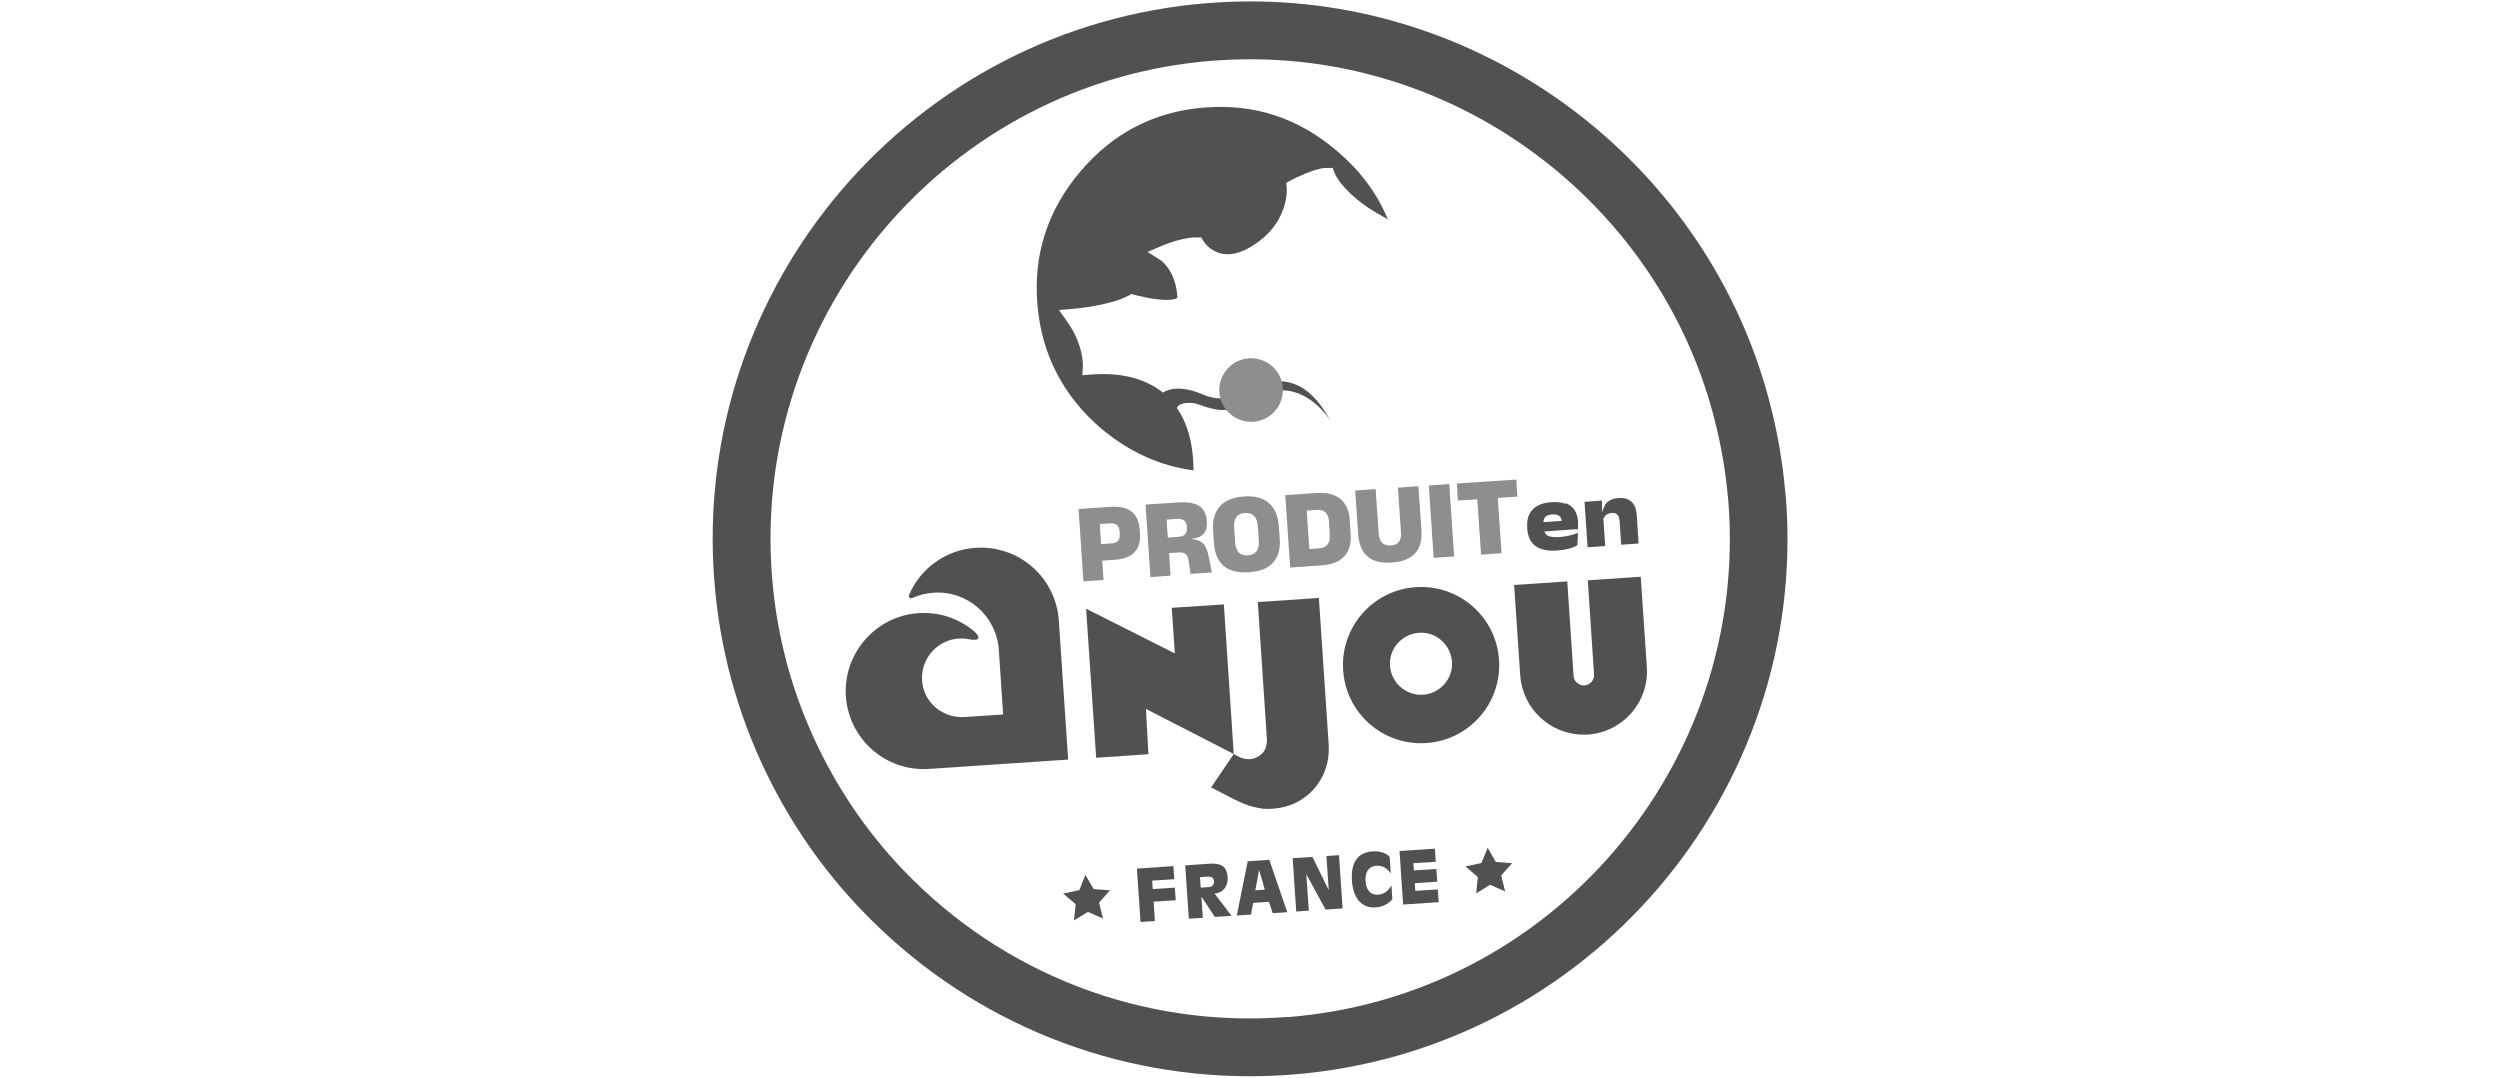 <?xml version="1.0" encoding="UTF-8"?>
<svg id="Calque_1" data-name="Calque 1" xmlns="http://www.w3.org/2000/svg" viewBox="0 0 139.19 60">
  <defs>
    <style>
      .cls-1 {
        fill: #8e8e8e;
      }

      .cls-2 {
        fill: #515151;
      }
    </style>
  </defs>
  <path class="cls-2" d="M77.26,12.19s-.02-.05-.03-.07c-.6-1.42-1.54-2.66-2.81-3.73-2.14-1.82-4.59-2.63-7.39-2.4-2.8.23-5.08,1.43-6.9,3.58-1.79,2.12-2.61,4.59-2.37,7.39.23,2.77,1.43,5.08,3.55,6.9,1.55,1.3,3.26,2.08,5.14,2.33,0-1.42-.32-2.6-.93-3.48.22-.42,1.06-.24,1.06-.24,1.65.59,1.88.43,3.25-.32,2.67-1.46,4.29,1.35,4.29,1.35-.62-1.11-1.93-3.21-4.53-1.8-1.19.65-1.97.54-2.63.26-1.54-.66-2.21-.1-2.21-.1,0,0,0,0,0,0-.97-.78-2.32-1.13-3.95-1.01l-.54.04.03-.54s.05-1.12-.85-2.41l-.48-.68.83-.07s2.01-.17,3.04-.73l.17-.09.18.05s1.19.33,1.97.27c.27-.02.38-.09.4-.11,0,0,0-.02,0-.04-.08-1.41-.85-1.99-.91-2.04l-.75-.47.83-.36s.9-.38,1.7-.45c.06,0,.13,0,.18,0h.28s.14.23.14.23c0,0,.48.78,1.47.7.39-.03.81-.19,1.27-.48.84-.53,1.41-1.22,1.7-2.06.21-.62.18-1.09.18-1.12l-.03-.31.28-.15c.12-.06,1.19-.62,1.88-.68.03,0,.05,0,.08,0h.35s.12.32.12.32c0,0,.32.81,1.73,1.81.33.23.79.5,1.27.76l-.02-.05Z"/>
  <path class="cls-1" d="M69.51,19.95c-.97.08-1.7.94-1.62,1.91.08.97.94,1.7,1.91,1.62.98-.08,1.7-.94,1.62-1.91-.08-.98-.94-1.7-1.92-1.62"/>
  <g>
    <path class="cls-2" d="M87.16,28.05c-.21-.08-.48-.11-.79-.09-.46.03-.81.17-1.04.41-.23.24-.33.57-.3.98v.12c.04.42.19.73.46.93s.68.29,1.22.25c.23-.02.44-.05.63-.1.19-.05.35-.11.48-.19l.04-.69c-.16.06-.33.11-.5.15s-.35.07-.53.08-.33,0-.44-.01c-.11-.02-.2-.05-.26-.09s-.1-.09-.12-.14c0-.02-.01-.04-.02-.07l.98-.07.69-.05h.19c0-.07.01-.13.01-.2s0-.14,0-.2v-.06c-.02-.24-.09-.45-.2-.62-.12-.17-.28-.3-.5-.38ZM85.93,29.08c0-.11.03-.21.1-.29.08-.09.21-.14.38-.15.12,0,.22,0,.3.03s.14.08.18.14c.03.05.05.12.06.19l-1.02.07Z"/>
    <path class="cls-2" d="M90.99,28.14c-.08-.15-.19-.26-.34-.33s-.32-.1-.53-.08c-.19.01-.35.05-.48.12-.12.07-.22.16-.28.27s-.11.23-.13.36h-.03s-.01-.61-.01-.61l-.97.07.17,2.53.98-.07-.1-1.53s.05-.09.08-.13c.04-.05.09-.09.15-.12.06-.03.14-.05.22-.06.11,0,.2,0,.26.04.06.04.11.09.14.16.03.07.04.15.05.23l.09,1.34.97-.07-.1-1.56c-.02-.23-.06-.42-.14-.57Z"/>
  </g>
  <g>
    <g>
      <path class="cls-2" d="M88.4,32.29l.35,5.26c.02.31-.22.59-.53.61s-.59-.22-.61-.53l-.35-5.26-2.96.2.34,5.03c.13,1.88,1.7,3.32,3.56,3.3.07,0,.13,0,.2,0s.13-.01.2-.02c1.85-.23,3.22-1.86,3.09-3.74l-.34-5.03-2.96.2Z"/>
      <path class="cls-2" d="M79.23,38.68c-.95.06-1.77-.66-1.84-1.61s.66-1.77,1.61-1.84,1.77.66,1.84,1.61-.66,1.77-1.61,1.84M78.83,32.69c-2.4.16-4.21,2.23-4.05,4.63s2.23,4.21,4.63,4.05c2.4-.16,4.21-2.23,4.05-4.63s-2.23-4.21-4.63-4.05"/>
      <path class="cls-2" d="M67.43,43.84c1.24.63,1.84,1.02,2.71,1.16.29.05.48.04.77.02,1.69-.11,3.01-1.47,3.07-3.17,0-.12,0-.23,0-.35l-.55-8.21-3.4.23.5,7.54c.03.4-.06.7-.26.89-.33.31-.71.41-1.2.23-.07-.03-.38-.2-.38-.2l-1.26,1.86Z"/>
    </g>
    <polygon class="cls-2" points="65.41 36.38 60.47 33.89 61.03 42.19 63.94 41.99 63.8 39.47 68.69 41.98 68.14 33.65 65.24 33.84 65.41 36.38"/>
    <path class="cls-2" d="M54.32,30.5c-1.69.11-3.09,1.17-3.71,2.63-.05.11.06.21.17.17.37-.17.77-.27,1.2-.3,1.88-.13,3.5,1.3,3.63,3.17l.24,3.61-2.15.14c-1.2.08-2.27-.8-2.36-2-.1-1.22.82-2.28,2.03-2.37.19-.01.38,0,.57.04.61.12.71-.1.24-.49-.84-.68-1.92-1.05-3.09-.96-2.34.18-4.12,2.22-4,4.56.13,2.43,2.21,4.27,4.63,4.11s7.75-.52,7.75-.52l-.52-7.74c-.16-2.4-2.23-4.21-4.63-4.05"/>
  </g>
  <g>
    <polygon class="cls-2" points="60.43 48.71 60.89 49.5 61.8 49.57 61.19 50.25 61.41 51.14 60.57 50.77 59.79 51.25 59.89 50.34 59.19 49.75 60.09 49.56 60.43 48.71"/>
    <polygon class="cls-2" points="82.83 47.2 83.28 47.99 84.19 48.06 83.58 48.74 83.8 49.63 82.96 49.26 82.19 49.74 82.28 48.83 81.59 48.24 82.48 48.05 82.83 47.2"/>
    <g>
      <path class="cls-2" d="M64.18,49.5l1.23-.08.05.7-1.23.08.07,1.08-.8.05-.2-2.97,2.03-.14.05.73-1.23.08.03.46Z"/>
      <path class="cls-2" d="M65.99,48.18l1.31-.09c.5-.03,1,.01,1.05.73.04.58-.32.91-.73.93l.95,1.24-.93.06-.75-1.13h0s.08,1.18.08,1.18l-.78.05-.2-2.97ZM66.85,49.42l.46-.03c.18-.01.29-.15.28-.32-.02-.24-.17-.27-.38-.26l-.4.03.04.58Z"/>
      <path class="cls-2" d="M69.47,47.95l1.2-.08,1,2.92-.81.05-.21-.63-.88.06-.12.65-.79.05.61-3.03ZM70.1,48.44h0s-.21,1.13-.21,1.13l.53-.04-.32-1.1Z"/>
      <path class="cls-2" d="M71.97,47.78l1.1-.07.91,1.85h0s-.13-1.9-.13-1.9l.7-.05.2,2.97-.95.06-1.07-1.97h0s.14,2.03.14,2.03l-.7.05-.2-2.97Z"/>
      <path class="cls-2" d="M77.42,48.62c-.2-.29-.45-.44-.8-.42-.42.03-.63.37-.59.86.03.44.23.79.71.75.33-.02.58-.24.73-.52l.05.77c-.16.21-.5.44-.93.46-.85.06-1.26-.61-1.32-1.48-.08-1.2.48-1.6,1.16-1.64.36-.02.74.07.94.31l.06.9Z"/>
      <path class="cls-2" d="M77.91,47.38l1.98-.13.05.73-1.25.08.03.4,1.25-.08.05.71-1.25.08.03.43,1.25-.08.05.71-1.98.13-.2-2.97Z"/>
    </g>
  </g>
  <g>
    <path class="cls-1" d="M60.32,32.37l-.27-4.03,1.12-.08.15,2.29.04.52.08,1.22-1.12.08ZM61.02,31.24l-.06-.92.89-.06c.19-.01.32-.06.39-.14.08-.08.11-.2.1-.37v-.16c-.02-.17-.07-.28-.16-.36s-.22-.1-.41-.09l-.89.06-.06-.91.99-.07c.53-.04.93.05,1.2.27s.41.54.44.99l.02.23c.03.44-.07.79-.31,1.04-.23.25-.62.39-1.15.42l-1,.07Z"/>
    <path class="cls-1" d="M64.05,32.12l-.27-4.03,1.11-.07.15,2.22.04.42.09,1.39-1.11.08ZM66.29,31.97l-.11-.73c-.02-.13-.05-.23-.09-.3-.04-.07-.1-.12-.18-.15-.08-.03-.17-.04-.29-.03l-.85.05-.06-.86.88-.06c.18-.01.31-.06.39-.14.08-.08.11-.2.1-.37v-.05c-.01-.16-.06-.28-.15-.35-.08-.07-.22-.1-.41-.09l-.88.06-.06-.91,1.05-.07c.52-.03.9.04,1.15.21.25.18.39.45.41.81v.07c.02.28-.04.5-.17.65-.14.16-.35.25-.64.28v.16s-.18-.14-.18-.14c.25,0,.45.04.59.11.14.07.25.18.33.33s.14.34.18.56l.17.86-1.17.08Z"/>
    <path class="cls-1" d="M69.53,31.86c-.61.04-1.08-.08-1.4-.35-.32-.28-.5-.7-.54-1.26l-.05-.71c-.04-.57.08-1.01.37-1.34.28-.33.73-.51,1.34-.56.61-.04,1.07.08,1.4.37.33.29.51.72.55,1.28l.05.71c.04.56-.08,1-.37,1.32-.28.32-.73.5-1.34.54ZM69.47,30.92c.23-.02.39-.09.49-.23.1-.14.14-.32.13-.56l-.06-.83c-.02-.25-.08-.44-.2-.57-.12-.13-.29-.18-.51-.17-.22.01-.39.09-.49.24-.1.14-.14.34-.12.59l.06.83c.02.24.08.41.2.54.12.12.29.18.51.16Z"/>
    <path class="cls-1" d="M71.83,31.6l-.27-4.03,1.13-.08.27,4.03-1.13.08ZM72.64,31.54l-.06-.95.85-.06c.22-.01.38-.09.48-.21.1-.12.14-.3.13-.52l-.05-.78c-.01-.22-.08-.38-.19-.49-.12-.11-.28-.16-.5-.14l-.85.06-.06-.94.89-.06c.59-.04,1.04.07,1.35.33.31.26.48.65.52,1.17l.05.78c.04.53-.08.94-.35,1.24-.27.3-.7.47-1.3.51l-.89.06Z"/>
    <path class="cls-1" d="M77.5,31.32c-.6.04-1.06-.07-1.36-.34-.31-.27-.48-.67-.52-1.22l-.17-2.45,1.14-.08.17,2.47c.02.24.08.41.19.52.11.11.27.16.48.15.21-.01.36-.08.46-.21.09-.12.13-.3.11-.54l-.17-2.47,1.14-.08.17,2.45c.04.55-.08.98-.35,1.28-.27.3-.7.48-1.3.52Z"/>
    <path class="cls-1" d="M80.96,30.98l-1.14.08-.27-4.03,1.14-.08.27,4.03Z"/>
    <path class="cls-1" d="M81.17,27.87l-.06-.95,3.31-.22.06.95-3.31.22ZM82.46,30.88l-.26-3.81,1.14-.08.26,3.81-1.14.08Z"/>
  </g>
  <path class="cls-2" d="M99.42,27.68c-.01-.19-.03-.37-.05-.56-.18-1.87-.54-3.73-1.07-5.55C94.6,8.92,82.81.08,69.63.08c-.78,0-1.57.03-2.35.09h0c-16.45,1.28-28.79,15.7-27.51,32.15.29,3.77,1.28,7.4,2.93,10.79,1.36,2.78,3.12,5.32,5.25,7.54,5.69,5.96,13.47,9.27,21.62,9.27.78,0,1.56-.03,2.35-.09,16.45-1.28,28.79-15.7,27.51-32.15ZM71.67,56.62c-8.02.63-15.82-2.36-21.39-8.19-1.9-1.99-3.47-4.25-4.68-6.73-1.48-3.03-2.36-6.26-2.62-9.63-1.14-14.68,9.87-27.55,24.55-28.69.7-.05,1.4-.08,2.1-.08,11.76,0,22.28,7.89,25.59,19.18.47,1.62.8,3.29.96,4.96.02.16.03.33.05.5,1.14,14.68-9.87,27.55-24.55,28.69Z"/>
</svg>